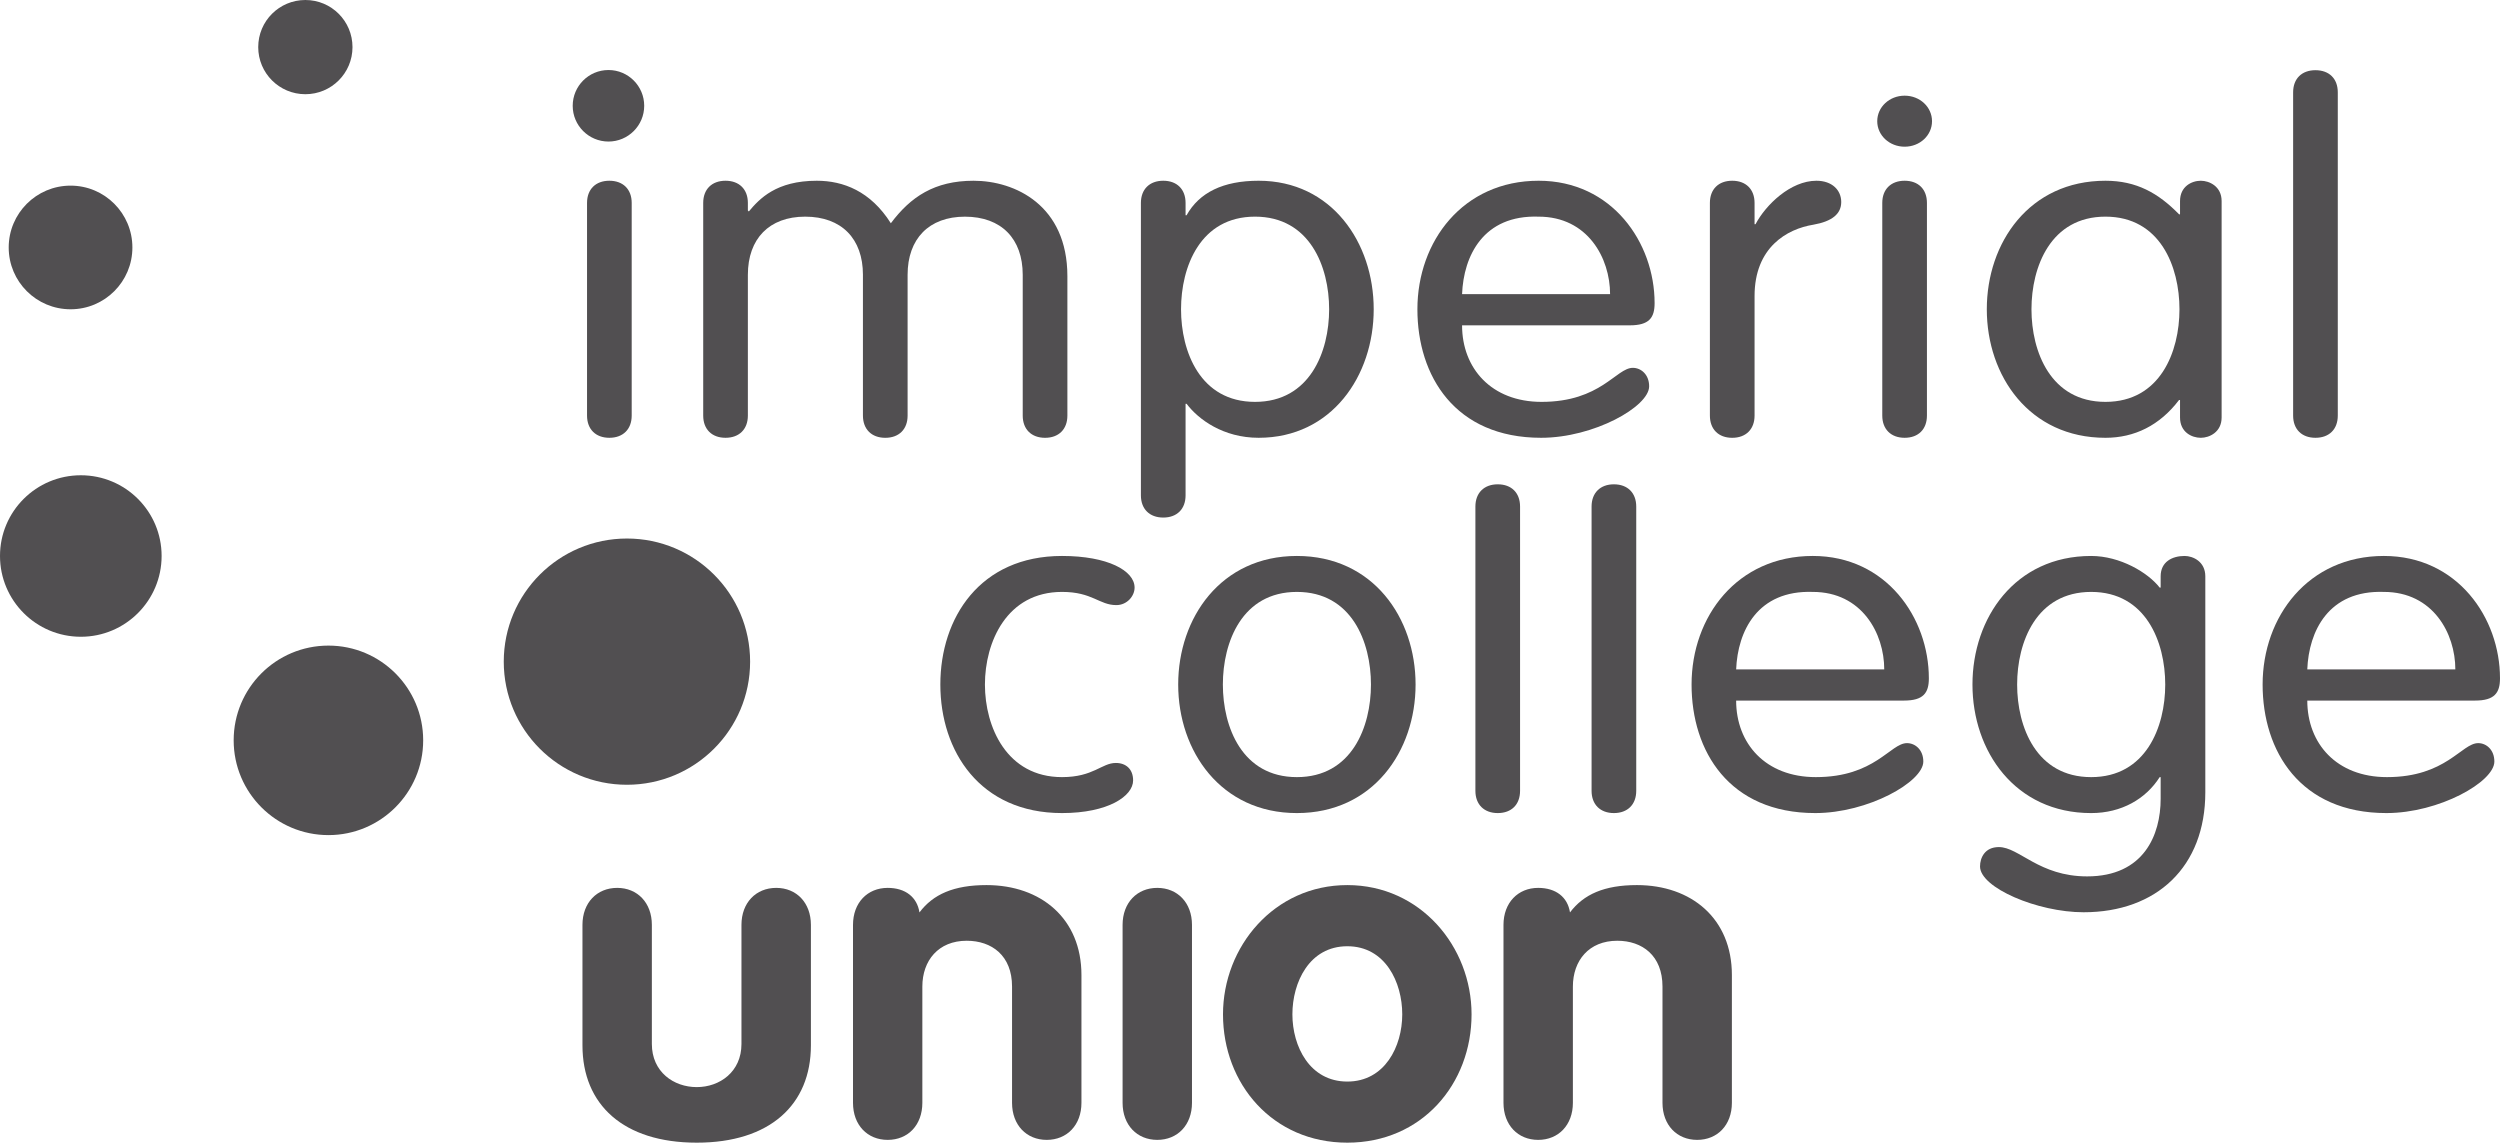 <?xml version="1.0" encoding="utf-8"?>
<!-- Generator: Adobe Illustrator 12.0.1, SVG Export Plug-In . SVG Version: 6.00 Build 51448)  -->
<!DOCTYPE svg PUBLIC "-//W3C//DTD SVG 1.1//EN" "http://www.w3.org/Graphics/SVG/1.1/DTD/svg11.dtd">
<svg  version="1.1" id="Layer_1" xmlns="http://www.w3.org/2000/svg" xmlns:xlink="http://www.w3.org/1999/xlink" width="142.211" height="65"
	 viewBox="0 0 456.744 208.763" overflow="visible" enable-background="new 0 0 456.744 208.763" xml:space="preserve">
<style>
/* <![CDATA[ */
g {
  fill: rgba(0, 0 , 0, 0);
}
path {
  fill: rgba(81, 79, 81, 1);
}
/* ]]> */
</style>
<g>
	<g>
		<path d="M115.41,75.928c0,2.494-1.582,4.056-4.084,4.056c-2.494,0-4.076-1.562-4.076-4.056V37.071
			c0-2.494,1.582-4.051,4.076-4.051c2.502,0,4.084,1.557,4.084,4.051V75.928z"/>
		<path d="M157.657,50.198c0-6.562-3.883-10.616-10.553-10.616c-6.586,0-10.47,4.055-10.47,10.616v25.73
			c0,2.494-1.582,4.056-4.084,4.056c-2.502,0-4.076-1.562-4.076-4.056V37.071c0-2.494,1.574-4.051,4.076-4.051
			c2.502,0,4.084,1.557,4.084,4.051v1.39l0.176,0.171c1.95-2.33,5.004-5.611,12.419-5.611c4.829,0,9.817,1.896,13.525,7.767
			c3.615-4.829,7.976-7.767,15.114-7.767c7.591,0,17.14,4.49,17.14,17.434v25.475c0,2.494-1.582,4.056-4.076,4.056
			c-2.502,0-4.084-1.562-4.084-4.056v-25.73c0-6.562-3.883-10.616-10.562-10.616c-6.578,0-10.47,4.055-10.47,10.616v25.73
			c0,2.494-1.573,4.056-4.076,4.056s-4.084-1.562-4.084-4.056V50.198z"/>
		<path d="M208.441,37.071c0-2.494,1.582-4.051,4.084-4.051s4.076,1.557,4.076,4.051v2.252h0.184
			c2.318-4.144,6.679-6.303,13.165-6.303c13.34,0,21.023,11.307,21.023,23.484c0,12.168-7.683,23.479-21.023,23.479
			c-6.486,0-11.022-3.369-13.165-6.214h-0.184v16.733c0,2.498-1.573,4.055-4.076,4.055s-4.084-1.557-4.084-4.055V37.071z
			 M229.289,73.422c10.009,0,13.542-9.152,13.542-16.918c0-7.775-3.532-16.923-13.542-16.923c-10.001,0-13.516,9.147-13.516,16.923
			C215.772,64.27,219.288,73.422,229.289,73.422z"/>
		<path d="M267.117,59.437c0,7.858,5.364,13.985,14.52,13.985c10.855,0,13.625-6.219,16.68-6.219c1.49,0,2.979,1.214,2.979,3.377
			c0,3.708-10.11,9.403-19.734,9.403c-15.759,0-22.605-11.312-22.605-23.479c0-12.433,8.336-23.484,22.145-23.484
			c13.416,0,21.191,11.307,21.191,22.362c0,2.674-0.996,4.055-4.528,4.055H267.117z M294.158,53.738
			c0-6.562-4.076-14.156-13.056-14.156c-10.101-0.347-13.717,7.164-13.984,14.156H294.158z"/>
		<path d="M312.394,37.071c0-2.494,1.573-4.051,4.076-4.051s4.084,1.557,4.084,4.051v3.892h0.176
			c1.866-3.544,6.402-7.942,11.123-7.942c2.879,0,4.536,1.725,4.536,3.888c0,2.155-1.657,3.54-5.097,4.143
			c-4.812,0.774-10.738,4.139-10.738,13.035v21.843c0,2.494-1.582,4.056-4.084,4.056s-4.076-1.562-4.076-4.056V37.071z"/>
		<path d="M347.971,17.479c2.787,0,5.004,2.075,5.004,4.666c0,2.586-2.218,4.657-5.004,4.657c-2.771,0-5.005-2.071-5.005-4.657
			C342.966,19.554,345.201,17.479,347.971,17.479z M352.047,75.928c0,2.494-1.565,4.056-4.076,4.056
			c-2.494,0-4.084-1.562-4.084-4.056V37.071c0-2.494,1.59-4.051,4.084-4.051c2.511,0,4.076,1.557,4.076,4.051V75.928z"/>
		<path d="M405.885,76.276c0,2.67-2.234,3.708-3.8,3.708c-1.665,0-3.799-1.038-3.799-3.708v-3.201h-0.176
			c-3.54,4.662-8.16,6.909-13.449,6.909c-13.901,0-21.676-11.312-21.676-23.479c0-12.178,7.775-23.484,21.676-23.484
			c5.658,0,9.649,2.243,13.449,6.131h0.176v-2.419c0-2.674,2.134-3.712,3.799-3.712c1.565,0,3.8,1.038,3.8,3.712V76.276z
			 M384.661,73.422c10.009,0,13.524-9.152,13.524-16.918c0-7.775-3.515-16.923-13.524-16.923c-10.001,0-13.516,9.147-13.516,16.923
			C371.145,64.27,374.66,73.422,384.661,73.422z"/>
		<path d="M427.109,75.928c0,2.494-1.565,4.056-4.084,4.056c-2.502,0-4.076-1.562-4.076-4.056V16.876
			c0-2.503,1.574-4.051,4.076-4.051c2.52,0,4.084,1.548,4.084,4.051V75.928z"/>
	</g>
	<g>
		<path d="M194.03,101.572c8.344,0,13.256,2.687,13.256,5.783c0,1.564-1.397,3.196-3.331,3.196c-3.147,0-4.352-2.41-9.926-2.41
			c-10.093,0-14.085,9.147-14.085,16.923c0,7.767,3.992,16.914,14.085,16.914c5.75,0,7.239-2.587,9.833-2.587
			c1.85,0,3.155,1.131,3.155,3.189c0,2.862-4.544,5.967-12.989,5.967c-15.006,0-22.229-11.314-22.229-23.483
			C171.801,112.887,179.024,101.572,194.03,101.572z"/>
		<path d="M236.938,101.572c13.91,0,21.685,11.315,21.685,23.492c0,12.169-7.775,23.483-21.685,23.483
			c-13.893,0-21.685-11.314-21.685-23.483C215.253,112.887,223.045,101.572,236.938,101.572z M236.938,141.978
			c10.009,0,13.533-9.147,13.533-16.914c0-7.775-3.523-16.923-13.533-16.923s-13.524,9.147-13.524,16.923
			C223.414,132.831,226.929,141.978,236.938,141.978z"/>
		<path d="M277.712,144.48c0,2.511-1.565,4.067-4.076,4.067c-2.494,0-4.084-1.557-4.084-4.067V92.545
			c0-2.502,1.59-4.062,4.084-4.062c2.511,0,4.076,1.561,4.076,4.062V144.48z"/>
		<path d="M298.937,144.48c0,2.511-1.582,4.067-4.084,4.067c-2.485,0-4.076-1.557-4.076-4.067V92.545
			c0-2.502,1.59-4.062,4.076-4.062c2.502,0,4.084,1.561,4.084,4.062V144.48z"/>
		<path d="M317.189,127.993c0,7.859,5.373,13.985,14.554,13.985c10.838,0,13.608-6.21,16.663-6.21c1.49,0,2.979,1.213,2.979,3.364
			c0,3.716-10.11,9.415-19.734,9.415c-15.759,0-22.605-11.314-22.605-23.483c0-12.429,8.335-23.492,22.145-23.492
			c13.433,0,21.208,11.315,21.208,22.362c0,2.678-1.013,4.059-4.528,4.059H317.189z M344.247,122.293
			c0-6.553-4.076-14.152-13.056-14.152c-10.11-0.343-13.717,7.164-14.001,14.152H344.247z"/>
		<path d="M402.906,144.74c0,13.642-8.905,21.927-22.245,21.927c-8.419,0-18.914-4.486-18.914-8.369c0-1.557,0.854-3.54,3.439-3.54
			c3.708,0,7.332,5.356,16.127,5.356c10.386,0,13.433-7.6,13.433-14.169v-3.967h-0.176c-2.519,3.967-6.955,6.569-12.521,6.569
			c-13.901,0-21.684-11.314-21.684-23.483c0-12.177,7.783-23.492,21.684-23.492c5.281,0,10.386,3.029,12.521,5.783h0.176v-2.067
			c0-2.67,2.134-3.716,4.369-3.716c1.565,0,3.791,1.046,3.791,3.716V144.74z M382.05,141.978c10.001,0,13.533-9.147,13.533-16.914
			c0-7.775-3.532-16.923-13.533-16.923c-10.009,0-13.524,9.147-13.524,16.923C368.525,132.831,372.041,141.978,382.05,141.978z"/>
		<path d="M421.536,127.993c0,7.859,5.364,13.985,14.553,13.985c10.83,0,13.625-6.21,16.68-6.21c1.473,0,2.946,1.213,2.946,3.364
			c0,3.716-10.093,9.415-19.726,9.415c-15.759,0-22.614-11.314-22.614-23.483c0-12.429,8.344-23.492,22.145-23.492
			c13.449,0,21.224,11.315,21.224,22.362c0,2.678-1.029,4.059-4.544,4.059H421.536z M448.585,122.293
			c0-6.553-4.076-14.152-13.064-14.152c-10.11-0.343-13.709,7.164-13.985,14.152H448.585z"/>
	</g>
	<g>
		<path d="M106.414,168.977c0-4.051,2.645-6.763,6.344-6.763c3.69,0,6.335,2.712,6.335,6.763v21.759c0,5.08,3.967,7.876,8.202,7.876
			c4.201,0,8.168-2.796,8.168-7.876v-21.759c0-4.051,2.645-6.763,6.352-6.763c3.699,0,6.335,2.712,6.335,6.763v22.01
			c0,10.838-7.49,17.776-20.855,17.776c-13.399,0-20.881-6.938-20.881-17.776V168.977z"/>
		<path d="M155.841,168.977c0-4.051,2.636-6.763,6.335-6.763c3.255,0,5.373,1.698,5.808,4.485c2.469-3.297,6.252-4.996,12.244-4.996
			c9.942,0,17.349,6.102,17.349,16.429v23.35c0,4.067-2.645,6.771-6.344,6.771c-3.691,0-6.335-2.703-6.335-6.771v-21.241
			c0-5.665-3.708-8.369-8.286-8.369c-5.188,0-8.101,3.633-8.101,8.369v21.241c0,4.067-2.628,6.771-6.335,6.771
			c-3.699,0-6.335-2.703-6.335-6.771V168.977z"/>
		<path d="M205.094,168.977c0-4.051,2.645-6.763,6.335-6.763c3.699,0,6.344,2.712,6.344,6.763v32.505
			c0,4.067-2.645,6.771-6.344,6.771c-3.69,0-6.335-2.703-6.335-6.771V168.977z"/>
		<path d="M268.85,185.321c0,12.696-9.064,23.442-22.697,23.442c-13.65,0-22.714-10.746-22.714-23.442
			c0-12.36,9.332-23.617,22.714-23.617C259.518,161.704,268.85,172.96,268.85,185.321z M236.118,185.321
			c0,5.842,3.155,12.278,10.035,12.278c6.863,0,10.035-6.437,10.035-12.278c0-5.841-3.08-12.444-10.035-12.444
			S236.118,179.48,236.118,185.321z"/>
		<path d="M274.683,168.977c0-4.051,2.645-6.763,6.335-6.763c3.264,0,5.381,1.698,5.816,4.485c2.478-3.297,6.252-4.996,12.228-4.996
			c9.942,0,17.349,6.102,17.349,16.429v23.35c0,4.067-2.645,6.771-6.344,6.771c-3.691,0-6.335-2.703-6.335-6.771v-21.241
			c0-5.665-3.699-8.369-8.26-8.369c-5.197,0-8.11,3.633-8.11,8.369v21.241c0,4.067-2.645,6.771-6.344,6.771
			c-3.691,0-6.335-2.703-6.335-6.771V168.977z"/>
	</g>
	<g>
		<path d="M77.314,135.257c0,9.558-7.758,17.315-17.307,17.315c-9.566,0-17.316-7.758-17.316-17.315
			c0-9.565,7.75-17.308,17.316-17.308C69.556,117.95,77.314,125.692,77.314,135.257z"/>
		<path d="M137.044,120.887c0,12.437-10.085,22.488-22.505,22.488c-12.419,0-22.504-10.052-22.504-22.488
			c0-12.428,10.085-22.5,22.504-22.5C126.959,98.387,137.044,108.459,137.044,120.887z"/>
		<path d="M117.695,19.329c0,3.607-2.929,6.532-6.528,6.532c-3.607,0-6.536-2.925-6.536-6.532c0-3.611,2.929-6.536,6.536-6.536
			C114.766,12.792,117.695,15.717,117.695,19.329z"/>
		<path d="M64.4,8.608c0,4.754-3.85,8.604-8.612,8.604s-8.612-3.85-8.612-8.604C47.177,3.85,51.026,0,55.789,0S64.4,3.85,64.4,8.608
			z"/>
		<path d="M24.187,45.214c0,6.243-5.055,11.29-11.29,11.29c-6.252,0-11.307-5.047-11.307-11.29c0-6.235,5.055-11.299,11.307-11.299
			C19.132,33.916,24.187,38.979,24.187,45.214z"/>
		<path d="M29.526,101.572c0,8.151-6.612,14.763-14.755,14.763C6.612,116.334,0,109.723,0,101.572
			C0,93.424,6.612,86.83,14.771,86.83C22.915,86.83,29.526,93.424,29.526,101.572z"/>
	</g>
</g>
</svg>
